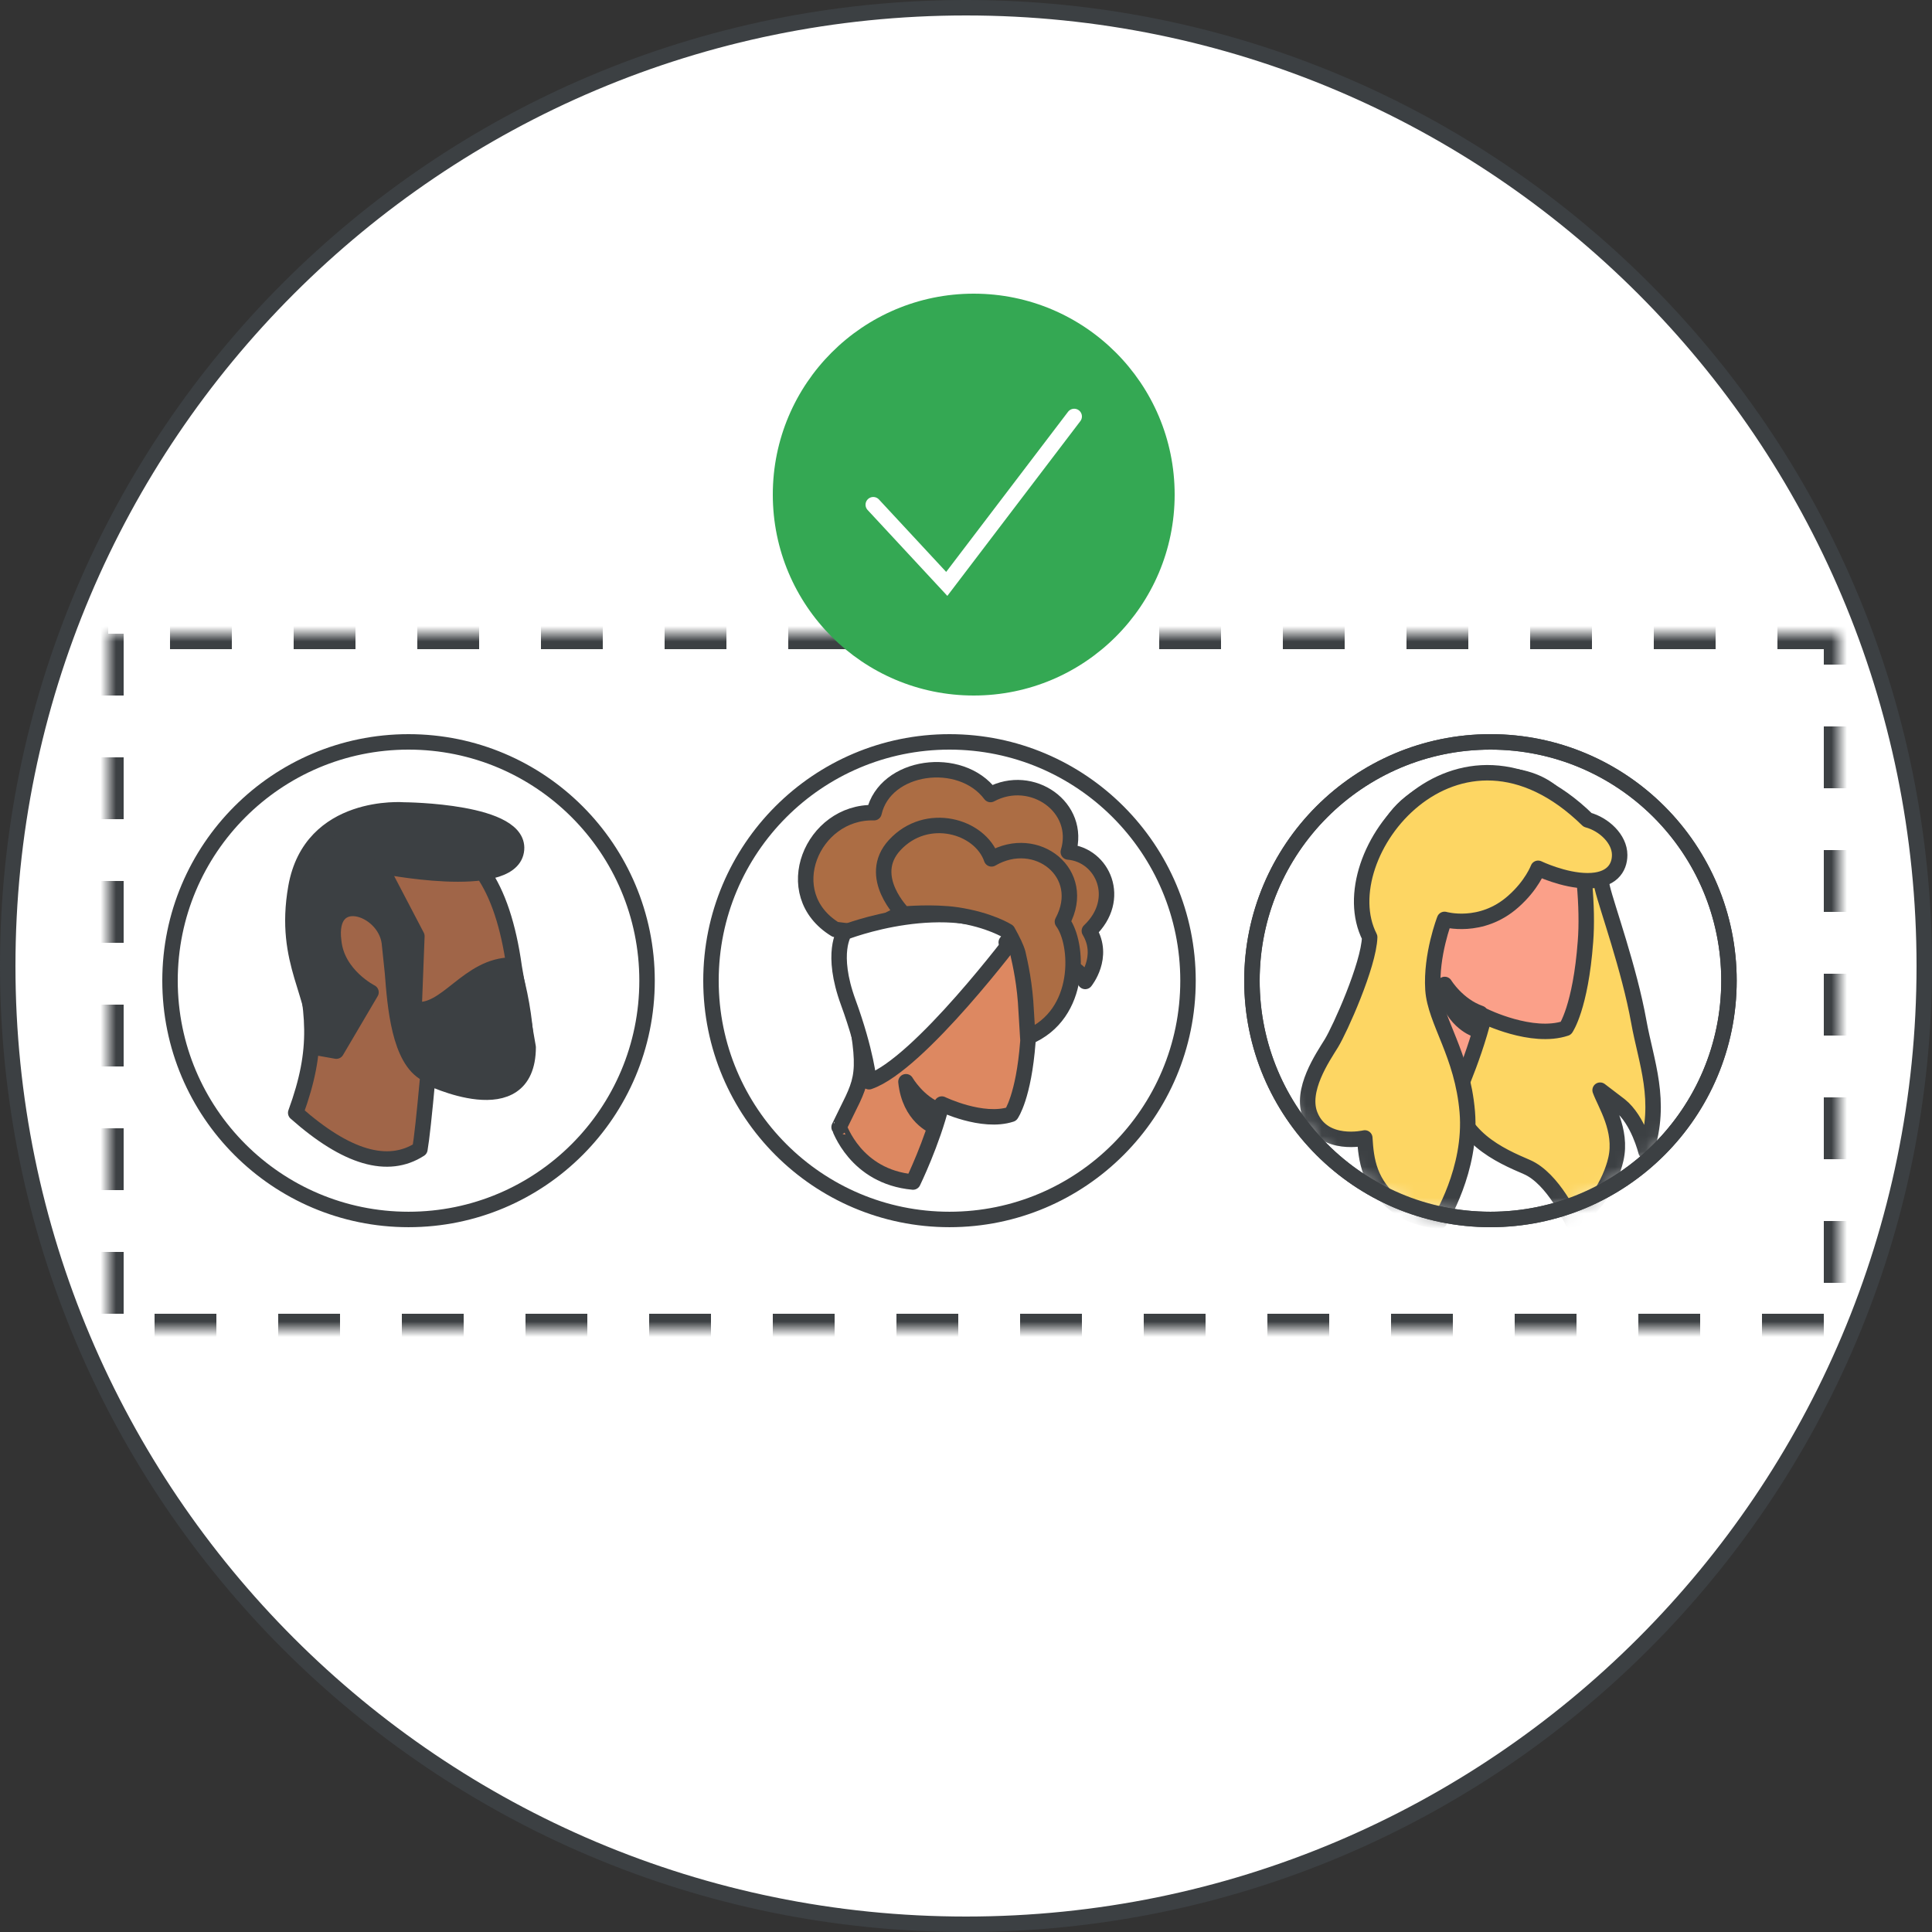 <svg width="125" height="125" viewBox="0 0 125 125" fill="none" xmlns="http://www.w3.org/2000/svg">
<rect x="0" y="0" width="125" height="125" fill="#333333" stroke="none"/>
<g id="caa-configuration-groups-circle-graphic" clip-path="url(#clip0_2552_37875)">
<path id="Mask" d="M124.5 62.5C124.5 96.742 96.742 124.5 62.5 124.5C28.258 124.5 0.5 96.742 0.5 62.5C0.5 28.258 28.258 0.5 62.5 0.5C96.742 0.5 124.5 28.258 124.5 62.5Z" fill="white" stroke="#3C4043"/>
<g id="Group">
<g id="People/profile15">
<path id="Oval" d="M26.432 78.899C34.955 78.899 41.864 71.982 41.864 63.45C41.864 54.917 34.955 48 26.432 48C17.909 48 11 54.917 11 63.45C11 71.982 17.909 78.899 26.432 78.899Z" fill="white" stroke="#3C4043"/>
<g id="Mask group">
<mask id="mask0_2552_37875" style="mask-type:luminance" maskUnits="userSpaceOnUse" x="11" y="48" width="31" height="31">
<g id="Group_2">
<path id="Vector" d="M26.432 78.899C34.955 78.899 41.864 71.982 41.864 63.45C41.864 54.917 34.955 48 26.432 48C17.909 48 11 54.917 11 63.45C11 71.982 17.909 78.899 26.432 78.899Z" fill="white"/>
</g>
</mask>
<g mask="url(#mask0_2552_37875)">
<g id="Group_3">
<g id="Path">
<path id="Vector_2" d="M27.168 74.355C27.283 73.704 27.453 72.144 27.678 69.677C27.678 69.677 34.147 72.882 34.172 67.758L33.271 62.583C32.897 59.887 32.214 57.833 31.221 56.422C29.731 54.305 27.362 51.814 24.03 52.633C20.698 53.452 18.286 56.537 19.311 61.01C20.335 65.482 20.663 67.804 19.132 71.999C22.416 74.908 25.095 75.693 27.168 74.355Z" fill="#A06548" stroke="#3C4043" stroke-linecap="round" stroke-linejoin="round"/>
<path id="Vector_3" d="M33.146 62.441C30.247 62.427 28.868 65.666 26.79 65.299L26.972 60.57L24.588 56.012C24.588 56.012 32.94 57.706 33.403 55.079C33.866 52.453 26.128 52.405 26.128 52.405C26.128 52.405 20.115 51.909 19.146 57.404C18.272 62.361 20.601 64.346 20.445 67.774L21.762 68.007L24.004 64.2C24.004 64.2 21.806 63.094 21.591 60.901C21.15 57.506 24.887 58.666 25.191 60.983L25.394 62.928C25.561 65.09 25.825 68.557 27.58 69.474C27.58 69.474 34.376 72.807 34.047 67.575C33.948 65.833 33.646 64.11 33.146 62.441Z" fill="#3C4043" stroke="#3C4043" stroke-linecap="round" stroke-linejoin="round"/>
</g>
</g>
</g>
</g>
</g>
<g id="People/profile2">
<path id="Oval_2" d="M61.432 78.899C69.955 78.899 76.864 71.982 76.864 63.45C76.864 54.917 69.955 48 61.432 48C52.909 48 46 54.917 46 63.45C46 71.982 52.909 78.899 61.432 78.899Z" fill="white" stroke="#3C4043"/>
<g id="Group-27">
<path id="Fill-1" fill-rule="evenodd" clip-rule="evenodd" d="M70.213 63.5C70.213 63.5 71.502 61.923 70.481 60.229C72.644 58.182 71.356 55.311 69.119 55.123C69.995 52.228 66.761 49.969 64.087 51.405C62.142 48.816 57.255 49.475 56.55 52.581C52.563 52.464 50.278 57.829 54.046 60.135L65.813 61.594C65.813 61.57 69.606 61.947 70.213 63.5Z" fill="#AC6D44"/>
<path id="Stroke-3" fill-rule="evenodd" clip-rule="evenodd" d="M70.213 63.5C70.213 63.5 71.502 61.923 70.481 60.229C72.644 58.182 71.356 55.311 69.119 55.123C69.995 52.228 66.761 49.969 64.087 51.405C62.142 48.816 57.255 49.475 56.55 52.581C52.563 52.464 50.278 57.829 54.046 60.135L65.813 61.594C65.813 61.57 69.606 61.947 70.213 63.5Z" stroke="#3C4043" stroke-linecap="round" stroke-linejoin="round"/>
<path id="Fill-5" fill-rule="evenodd" clip-rule="evenodd" d="M59.072 76.477C59.072 76.477 60.322 73.905 60.935 71.432C60.935 71.432 63.56 72.705 65.423 72.093C65.423 72.093 66.233 70.966 66.503 67.415C66.65 65.627 66.404 62.909 65.914 61.244C65.374 59.358 63.535 58.084 60.518 58.55C56.422 59.162 54.534 61.415 55.295 65.309C56.177 69.938 55.712 69.938 54.289 72.926C54.314 72.901 55.319 76.134 59.072 76.477Z" fill="#DD8861"/>
<path id="Stroke-7" fill-rule="evenodd" clip-rule="evenodd" d="M59.072 76.477C59.072 76.477 60.322 73.905 60.935 71.432C60.935 71.432 63.56 72.705 65.423 72.093C65.423 72.093 66.233 70.966 66.503 67.415C66.65 65.627 66.404 62.909 65.914 61.244C65.374 59.358 63.535 58.084 60.518 58.55C56.422 59.162 54.534 61.415 55.295 65.309C56.177 69.938 55.712 69.938 54.289 72.926C54.314 72.901 55.319 76.134 59.072 76.477Z" stroke="#3C4043" stroke-linecap="round" stroke-linejoin="round"/>
<path id="Stroke-9" d="M58.616 66.071C58.616 66.071 58.303 65.596 57.865 65.671C57.428 65.746 57.136 66.271 57.178 66.846C57.199 67.421 57.657 68.221 58.178 68.546" stroke="#3C4043" stroke-linecap="round" stroke-linejoin="round"/>
<path id="Fill-11" fill-rule="evenodd" clip-rule="evenodd" d="M60.439 72.872C60.439 72.872 58.85 72.272 58.615 69.988C58.615 69.988 59.397 71.35 60.778 71.857C60.778 71.857 60.7 72.111 60.648 72.318C60.544 72.572 60.439 72.872 60.439 72.872Z" fill="#3C4043"/>
<path id="Stroke-13" fill-rule="evenodd" clip-rule="evenodd" d="M60.439 72.872C60.439 72.872 58.85 72.272 58.615 69.988C58.615 69.988 59.397 71.35 60.778 71.857C60.778 71.857 60.7 72.111 60.648 72.318C60.544 72.572 60.439 72.872 60.439 72.872Z" stroke="#3C4043" stroke-linecap="round" stroke-linejoin="round"/>
<path id="Fill-15" fill-rule="evenodd" clip-rule="evenodd" d="M56.225 69.988C56.225 69.988 56.054 68.06 54.882 64.854C53.709 61.648 54.638 60.321 54.638 60.321C54.638 60.321 61.281 57.691 65.824 60.396C65.824 60.396 59.474 68.886 56.225 69.988Z" fill="white"/>
<path id="Stroke-17" fill-rule="evenodd" clip-rule="evenodd" d="M65.824 60.396C65.824 60.396 59.474 68.886 56.225 69.988C56.225 69.988 56.054 68.06 54.882 64.854C53.709 61.648 54.638 60.321 54.638 60.321C54.638 60.321 61.281 57.691 65.824 60.396Z" stroke="#3C4043" stroke-linecap="round" stroke-linejoin="round"/>
<path id="Fill-19" fill-rule="evenodd" clip-rule="evenodd" d="M65.103 60.971L66.545 61.337C66.545 61.337 66.383 60.531 65.941 59.895L65.103 60.971Z" fill="white"/>
<path id="Stroke-21" fill-rule="evenodd" clip-rule="evenodd" d="M65.103 60.971L66.545 61.337C66.545 61.337 66.383 60.531 65.941 59.895L65.103 60.971Z" stroke="#3C4043" stroke-linecap="round" stroke-linejoin="round"/>
<path id="Fill-23" fill-rule="evenodd" clip-rule="evenodd" d="M58.469 59.143C58.469 59.143 55.997 56.727 57.883 54.681C59.947 52.438 63.413 53.424 64.152 55.569C67.057 53.868 70.421 56.505 68.739 59.636C69.784 61.016 70.064 65.626 66.496 67.105C66.496 67.105 66.391 65.35 66.394 65.428C66.318 63.703 66.012 62.347 65.859 61.682C65.757 61.312 65.528 60.843 65.197 60.252C65.197 60.252 64.05 59.513 61.884 59.192C60.329 58.97 58.469 59.143 58.469 59.143Z" fill="#AC6D44"/>
<path id="Stroke-25" fill-rule="evenodd" clip-rule="evenodd" d="M58.469 59.143C58.469 59.143 55.997 56.727 57.883 54.681C59.947 52.438 63.413 53.424 64.152 55.569C67.057 53.868 70.421 56.505 68.739 59.636C69.784 61.016 70.064 65.626 66.496 67.105C66.496 67.105 66.391 65.35 66.394 65.428C66.318 63.703 66.012 62.347 65.859 61.682C65.757 61.312 65.528 60.843 65.197 60.252C65.197 60.252 64.05 59.513 61.884 59.192C60.329 58.97 58.469 59.143 58.469 59.143Z" stroke="#3C4043" stroke-linecap="round" stroke-linejoin="round"/>
</g>
</g>
<g id="People/profile14">
<path id="Oval_3" d="M96.432 78.899C104.955 78.899 111.864 71.982 111.864 63.45C111.864 54.917 104.955 48 96.432 48C87.909 48 81 54.917 81 63.45C81 71.982 87.909 78.899 96.432 78.899Z" fill="white" stroke="#3C4043"/>
<g id="Mask group_2">
<mask id="mask1_2552_37875" style="mask-type:luminance" maskUnits="userSpaceOnUse" x="81" y="48" width="31" height="31">
<g id="Group_4">
<path id="Vector_4" d="M96.432 78.899C104.955 78.899 111.864 71.982 111.864 63.45C111.864 54.917 104.955 48 96.432 48C87.909 48 81 54.917 81 63.45C81 71.982 87.909 78.899 96.432 78.899Z" fill="white"/>
</g>
</mask>
<g mask="url(#mask1_2552_37875)">
<g id="Group_5">
<g id="Path_2">
<path id="Vector_5" d="M103.731 54.488C103.731 54.488 103.353 56.087 103.673 57.449C103.963 58.663 105.417 62.689 106.028 66.093C106.493 68.698 107.568 71.214 106.493 74.5C106.493 74.5 105.999 72.458 104.807 71.51L103.527 70.534C103.847 71.422 104.981 73.109 104.545 75.004C104.196 76.543 103.004 78.467 101.725 79C101.725 79 100.504 76.247 98.788 75.507C97.073 74.767 94.224 73.553 93.991 70.297C93.759 67.04 96.753 54.548 96.753 54.548H103.731V54.488Z" fill="#FDD663" stroke="#3C4043" stroke-linecap="round" stroke-linejoin="round"/>
<path id="Vector_6" d="M93.837 71.791C93.837 71.791 95.309 68.705 96.03 65.737C96.03 65.737 99.117 67.265 101.31 66.53C101.31 66.53 102.262 65.178 102.58 60.917C102.753 58.772 102.464 55.51 101.887 53.511C101.252 51.248 99.088 49.72 95.54 50.278C90.721 51.013 88.499 53.717 89.394 58.389C90.433 63.944 89.884 63.944 88.211 67.529C88.24 67.529 89.394 71.409 93.837 71.791Z" fill="#FBA089" stroke="#3C4043" stroke-linecap="round" stroke-linejoin="round"/>
<path id="Vector_7" d="M95.418 66.578C95.418 66.578 93.723 65.978 93.473 63.694C93.473 63.694 94.306 65.055 95.78 65.563C95.78 65.563 95.696 65.817 95.641 66.024C95.529 66.278 95.418 66.578 95.418 66.578Z" fill="#3C4043" stroke="#3C4043" stroke-linecap="round" stroke-linejoin="round"/>
<path id="Vector_8" d="M86.139 67.503C85.592 68.394 84.093 70.55 84.784 72.188C85.649 74.258 88.302 73.625 88.302 73.625C88.388 75.034 88.561 76.615 90.377 78.023C91.501 78.914 93.145 79 93.145 79C93.145 79 95.249 75.666 94.932 71.93C94.615 68.193 92.856 66.095 92.712 64.026C92.568 61.784 93.462 59.485 93.462 59.485C93.462 59.485 95.826 60.174 97.901 58.335C99.112 57.272 99.516 56.179 99.516 56.179C99.516 56.179 101.188 56.984 102.716 56.984C104.244 56.984 104.792 56.179 104.792 55.317C104.792 54.282 103.783 53.334 102.716 53.047C94.276 44.797 85.907 55.317 88.618 60.634C88.561 62.445 86.687 66.612 86.139 67.503Z" fill="#FDD663" stroke="#3C4043" stroke-linecap="round" stroke-linejoin="round"/>
</g>
</g>
</g>
</g>
<path id="Oval_4" d="M96.432 78.899C104.955 78.899 111.864 71.982 111.864 63.45C111.864 54.917 104.955 48 96.432 48C87.909 48 81 54.917 81 63.45C81 71.982 87.909 78.899 96.432 78.899Z" stroke="#3C4043"/>
</g>
</g>
<g id="Mask group_3">
<mask id="mask2_2552_37875" style="mask-type:luminance" maskUnits="userSpaceOnUse" x="7" y="41" width="112" height="45">
<g id="Group_6">
<path id="Vector_9" d="M119 41H7V86H119V41Z" fill="white"/>
</g>
</mask>
<g mask="url(#mask2_2552_37875)">
<path id="Rectangle" d="M119 41H7V86H119V41Z" stroke="#3C4043" stroke-width="2" stroke-dasharray="4 4"/>
</g>
</g>
<g id="Group_7">
<path id="Oval_5" d="M63 45C70.18 45 76 39.18 76 32C76 24.82 70.18 19 63 19C55.82 19 50 24.82 50 32C50 39.18 55.82 45 63 45Z" fill="#34A853"/>
<path id="Path-3" d="M56.5 32.655L61.255 37.778L69.5 26.945" stroke="white" stroke-linecap="round"/>
</g>
</g>
<defs>
<clipPath id="clip0_2552_37875">
<rect width="125" height="125" fill="white"/>
</clipPath>
</defs>
</svg>
